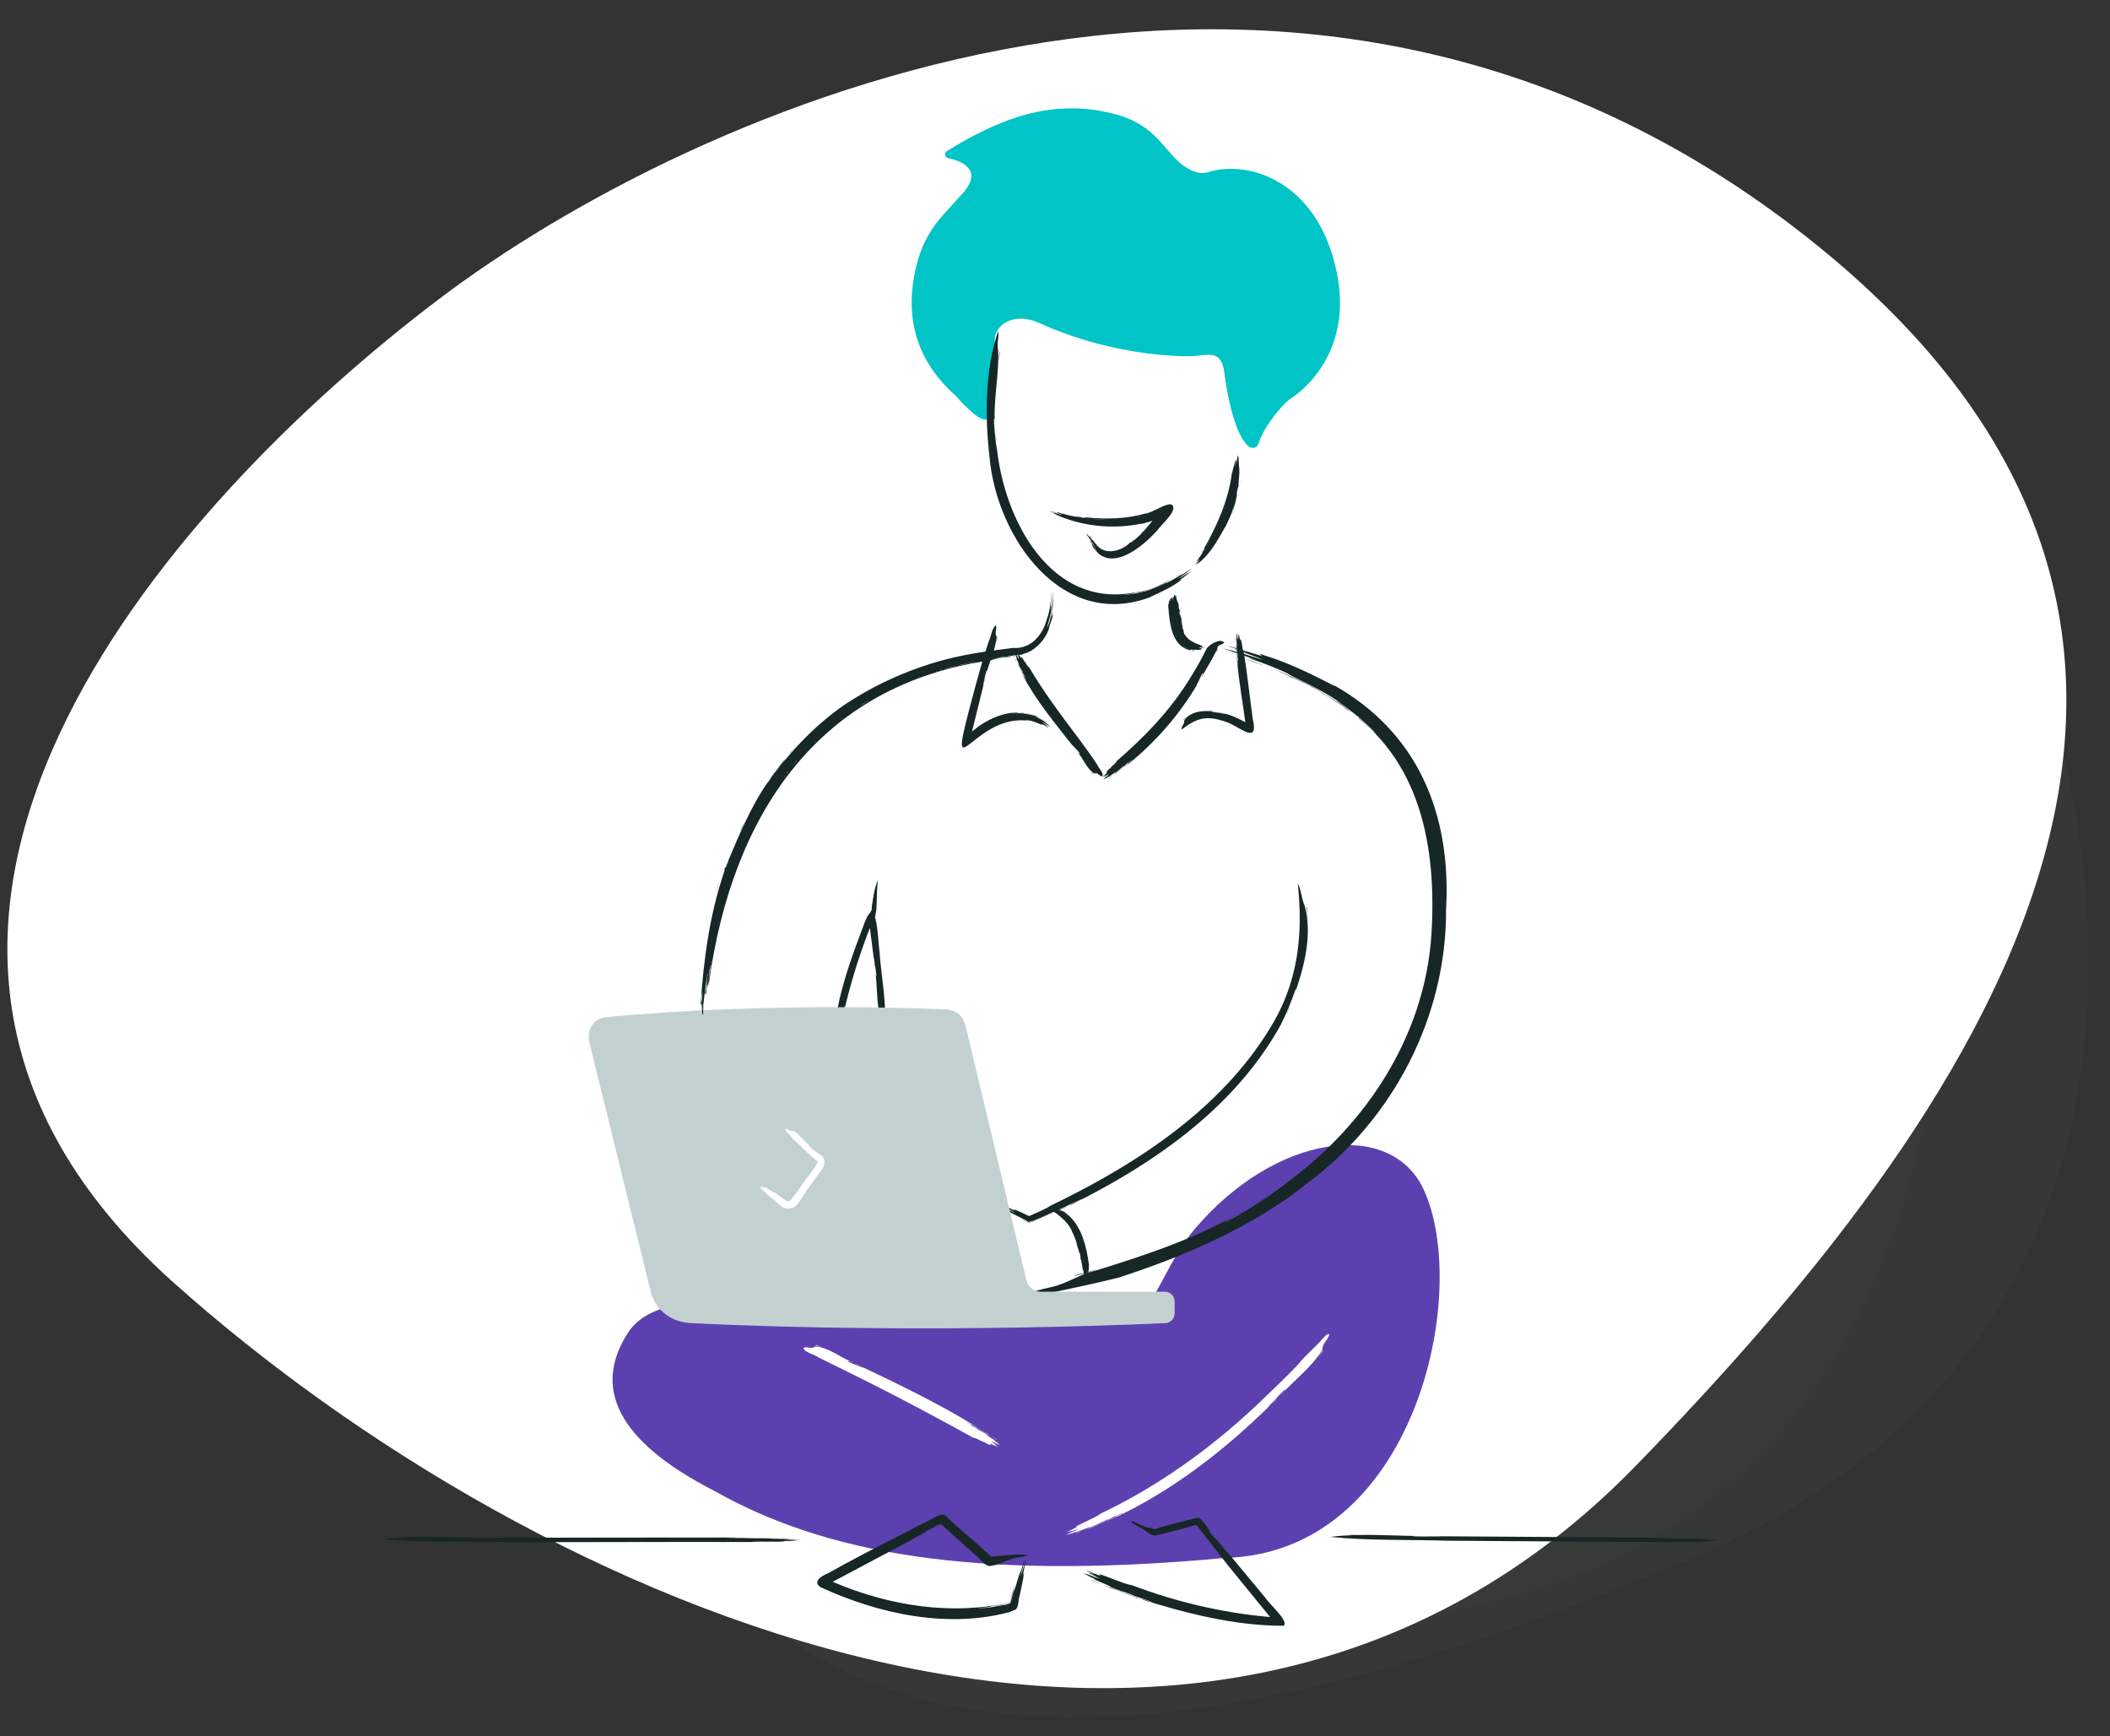 <svg xmlns="http://www.w3.org/2000/svg" viewBox="0 0 1254.18 1031.99" xmlns:v="https://vecta.io/nano"><rect x="0" y="0" width="1254.18" height="1031.99" fill="#333333" stroke="none"/><style><![CDATA[.B{fill:#162726}]]></style><defs><linearGradient id="A" x1="-663.4" y1="312.85" x2="456.9" y2="261.37" gradientTransform="translate(667.69 180.56) rotate(-152.63) scale(1 -1)" gradientUnits="userSpaceOnUse"><stop offset=".57" stop-color="#fff"/><stop offset=".94"/></linearGradient><mask id="B" x="-22.27" y="-2.59" width="1276.39" height="1028.44" maskUnits="userSpaceOnUse"><path d="M986.96 888.24c207.52-213.19 424.04-511.15 106.48-761.8-317.57-250.65-692.78-79.2-847.89 38.04C78.21 290.96-161.63 557.51 80.51 774.19c221.65 198.34 638.11 389.73 906.45 114.05" fill="url(#A)"/></mask></defs><g><g><g fill="#6d7978"><path d="M1005.36,926.55c-228.1,95.51-525.68,180.77-631.8-75.41-106.11-256.18,137.45-469.69,274.71-549.11,148.09-85.68,427.62-192.23,528.7,7.98,92.52,183.26,123.34,493.03-171.62,616.54" opacity=".05"/><path d="M869.45,955.67c-216.48,41.57-491.3,58.23-533.95-209.4-42.66-267.63,210.03-418.48,344.54-464.44,145.12-49.59,408.37-90.5,457.47,122.6,44.94,195.07,11.87,497.48-268.06,551.23" opacity=".05"/></g><g mask="url(#B)"><path d="M972.08 871.56c198.98-204.42 406.59-490.11 102.1-730.44-304.5-240.34-664.27-75.94-813 36.47-160.45 121.28-390.42 376.85-158.24 584.62 212.52 190.17 611.84 373.69 869.14 109.35" fill="#fff"/></g><g class="B"><path d="M847.42 913.12l5.32.02c-1.34.1-3.97 0-5.32-.02zm-45.52-1.01l5.14.04c.28.09-4.86.16-5.14-.04zm185.94 2.05l21.47.3c-3.02.05-6.62-.02-9.73-.1-.02.02-.61.07-.55.02-3.61-.14-7.38.11-11.19-.21zm28.82.39c-1.3 0-3.85 0-4.96-.11l4.96.11zm-21.66-.42c.2-.05 1.15 0 1.65 0 .56.04-1.43.02-1.65 0zm10.46.08c-.17.05-1.02 0-1.29 0 .08-.05.91 0 1.29 0z"/><path d="M979.76 914.08c3.8.33 9.11.2 12.48.37-.27 0 .02.02 0 .05 4.32.05 10.17-.06 13.58.15.07.06-.84-.02-.55.07 3 .1 6.83.15 10.28.18.03.13-1.28 0-1.47.05 2.68.19 5.54.18 8.25.34-3.1.16-6.99.07-9.92.16 2.32.2 4.62.18 7.15.26-.55.18-2.47.07-3.31.13 1.46.08 3.16.08 4.95.13-2.91.15-5.63.02-8.63.15-.3.09.79.02.73.08-4.66.76-13.07-.01-18.73.48.23.08.38.02.92.06l-134.53-.89c-22.73-.72-47.45.07-70.27-2.28 17.6-2.24 36.32-.63 54.34-.49-1.49.14-3.83-.16-5.33.17.09.14 2.31 0 2.57.1l15.05-.07c-1.29-.1-2.72-.04-3.67-.09l136.39.87c-.84.17-3.67-.14-4.41.11-2.18.07-3.87-.11-5.87-.1z"/></g><path d="M727.74,926.1c113.52-2.72,146.66-157.78,118.51-218.97-19.7-42.44-88.07-33.2-136.1,23.43-14.39,16.97-21.78,39.49-34.68,55.62l-202.98-.71c-44.39-15.68-85.17-14.87-99.16,6.68-20.78,31.98-7.67,64.02,51.56,94.24,63.63,35.9,151.25,53.84,302.85,39.72Z" fill="#5d40b0"/><g class="B"><path d="M744.47 716.45c3.65-2.45 7.51-4.74 11.19-7.3-2.57 2.16-8.25 5.59-11.19 7.3zm-105.94 41.83c3.8-1.17 8.62-2.19 12.43-3.4 1.07.01-11.85 3.91-12.43 3.4zm164.72-334.71c-13.99-11.13-29.52-18.63-46.22-25.75 7.03 2.57 15.18 6.33 21.92 10.08.07-.03 1.44.5 1.25.56 7.63 4.5 16.49 8.91 23.05 15.11zm-63.39-32.02c3.2.98 9.06 2.91 11.59 4.27-4.08-1.68-7.43-2.63-11.59-4.27zm48.7 22.37c-.47-.15-2.45-1.43-3.54-2-1.19-.79 3.18 1.66 3.54 2z"/><path d="M765.62 402.09c.44.05 2.31 1.03 2.91 1.28-.25.06-2.04-.92-2.91-1.28zm52.42 34.54c-6.04-7.71-16.3-14.94-23.16-19.98.56.35 0-.08.08-.12-8.92-6.01-22.07-12.13-29.64-16-.09-.23 1.87.92 1.33.38-7.54-3.59-15.88-6.87-23.84-9.5.04-.39 3.06.96 3.55.98-6.18-2.65-13.1-4.71-19.51-6.99 7.78 1.7 16.45 4.5 23.94 6.94-5.11-2.47-11.4-4.46-16.92-6.24 1.49-.18 6.05 1.54 8.09 2.07-3.41-1.42-7.58-2.56-11.88-3.97 1.48-.31 26.15 8.11 19.31 5.23-.96-.37-.08-.36-.29-.57-.08-.29 1.93.6 2.69.79 14.25 4.37 28.56 11.44 41.58 18.22-.4-.51-.8-.56-1.92-1.37 51.42 28.33 71.32 77.43 68.08 134.38.24 63.65-31.43 124.36-82.25 162.34-31.92 25.65-72.81 43.42-112.33 56.22-13.36 3.3-24.89 5.79-37.53 8.41-4.72.45-11.8 2.95-15.54.96 4.89-2.21 10.13-2.85 16.19-4.56 8.84-2.84 13.75-6.69 23.91-9.19 29.88-9.28 60.2-19.32 87.35-35.52-2.99 2.27-8.57 4.47-11.36 7.11.39.3 5.07-2.83 5.8-2.89 10.13-5.84 22.31-13.68 31.5-20.95-2.74 1.74-5.57 3.93-7.61 5.2 51.28-34.47 89.3-90.02 93.18-152.75 3.17-51.01-6.06-104.67-52.12-134.6 2.03.93 5.44 3.97 7.31 5.24.51.27 1.81 1.53 1.56.94 4.06 3.02 7.07 6.39 10.47 9.81z"/><path d="M713.56 403.68c-.31.79-.85 1.47-1.24 2.24-.22-.17.56-.89.51-1.13l.73-1.1zm10.48-17.1c-.35.4-.96.66-1.25 1.11-.32-.03.3-.51.5-.69.18-.26.47-.73.75-.41zm-54.27 67.93c-2.96 2.16-4.93 4.13-8.08 6.34 1.02-1.02 2.41-2.06 3.63-2.91-.02-.04.13-.3.17-.2 1.46-.88 2.59-2.6 4.28-3.23zm-10.86 8.47c.3-.43 1.08-.75 1.46-1.12.16-.08.43-.44.48-.24-.7.45-1.15.96-1.95 1.35z"/><path d="M667.27 456.87c0 .15-.42.36-.59.53-.27.12.49-.49.59-.53zm-3.86 3.19c0-.12.35-.32.45-.42.04.12-.33.29-.45.42zm9.32-8.04c-.17-.24-.69.5-.95.51-1.37.92-2.68 1.87-3.83 2.95-.17.14-.11.04-.13-.03.09-.1-.04-.03-.07-.08-1.61 1.27-3.54 3.33-5.06 4.06-.1-.08.33-.22.11-.29-1.2.79-2.66 1.87-3.95 2.9-.18-.21.45-.41.46-.55-.5-.01-.91.55-1.38.79-.64.56-1.43.66-2.06 1.18.91-1.24 2.39-2.25 3.37-3.36-.13-.01-.6.21-.62.34-.82.21-1.49.95-2.31 1.43-.07-.42.77-.89 1.03-1.24-.63.3-1.24.85-1.96 1.3-.14-.15.39-.37.36-.54 1.05-.72 1.66-1.49 2.55-2.4-.01-.25-.31.21-.37.09-.95-.16 1.66-2.2 1.97-2.42 1.01-1.38 3.18-2.75 4.04-4.26-.19-.06-.16.09-.4.19 15.84-13.62 30.53-28.69 41.93-46.4 4.12-6.44 8.23-13.38 11.71-20.51 1.44-2.58 8.66-6.69 10.45-3.59-.96 1.11-2.96.98-3.9 2.47 0 .48-.22.87-.16 1.35-.44.72-1.02 1.63-1.37 2.44l.26-.48c-2.45 4.92-5.57 9.93-8.31 14.81-.02-.2.32-.61.25-.77.2-.17.24-.47.51-.93-.03-.24.31-.7.02-.79-.26-.13-.49.98-.73 1-.87 2.06-2.26 4.43-3.18 6.5.47-.43.69-1.11 1.01-1.45-11.08 18.81-25.68 35.59-42.87 49.15-.12-.22.74-.6.78-.85l.48-.39c.04-.13.36-.3.14-.39.63-.8 1.51-1.06 2.2-1.75z"/><path d="M639.61 445.91c-.53-.45-.87-1.06-1.33-1.57.22-.14.5.68.73.7.24.3.47.6.61.88zm10.24 14.37c-.51-.38-.85-1.08-1.31-1.51.05-.33.52.45.75.67.29.24.81.51.56.83zm-41.62-58.94l-3.83-7.5c.7.96 1.29 2.27 1.76 3.39.04-.01.24.14.14.17.44 1.32 1.8 2.47 1.92 3.94zm-5.06-10.1c.32.3.41 1 .64 1.37.04.15.29.42.09.44-.24-.64-.58-1.09-.74-1.81zm3.51 7.75c-.14-.01-.23-.39-.35-.55-.03-.23.33.45.35.55zm-1.96-3.61c.11 0 .21.33.27.43-.12.02-.18-.31-.27-.43z"/><path d="M609.8 404.08c.26-.12-.29-.63-.25-.85-.53-1.23-1.05-2.47-1.75-3.54-.09-.16 0-.09.06-.11.07.08.04-.03.09-.05-.81-1.47-2.19-3.33-2.48-4.69.1-.08.12.3.23.12-.43-1.1-1.08-2.44-1.67-3.66.24-.13.26.43.38.46.14-.39-.27-.84-.37-1.26-.34-.61-.23-1.28-.55-1.88.89.91 1.42 2.27 2.19 3.24.04-.11-.04-.53-.15-.56.02-.71-.48-1.36-.71-2.11.38-.01.61.74.86 1.01-.11-.56-.45-1.14-.68-1.8.17-.1.24.37.4.36.38.96.93 1.56 1.52 2.41.23.02-.11-.28.02-.32-.06-.14.18-.12.24-.19.14-.1.21.24.32.32.44.5.93 1.23 1.16 1.79.99.99 1.69 2.99 2.86 3.82.1-.15-.05-.14-.08-.36 8.65 14.77 19 28.54 29.32 42.24 3.74 5.14 8 10.7 11.51 16.24.76 1.94 4.09 4.99 2.92 6.73-1.32.14-2.1-1.42-3.47-1.81-.45.12-.86-.02-1.32.07-4.7-2.83-6.54-9.03-10.26-13.07.17.04.35.43.51.41.05.22.27.33.52.68 1.34.81.22-.35.14-.65-1.23-1.31-2.67-3.01-3.97-4.29.16.5.62.85.77 1.2-10.88-13.95-22.35-27.47-30.55-43.29.23-.08.36.69.57.75l.24.44c.11.05.18.33.31.16.57.6.61 1.37 1.08 2.03z"/><path d="M767.1 597.33c-.8 2.17-1.81 4.26-2.81 6.36.59-1.64 2.1-4.73 2.81-6.36zm9.58-58.3c.39 2.06.43 4.65.59 6.74-.17.78-.24-2.3-.32-3.37-.18-1.24-.58-3.06-.27-3.37zm-142.62 178.2c-7.56 3.48-14.58 6.76-22.46 9.84-1.75-.86-3.56-1.75-5.32-2.71 1.6.66 3.59 1.69 5.3 2.56 2.84-1.06 5.73-2.35 8.53-3.44.01-.04.67-.43.64-.32 4.38-1.71 8.63-4.24 13.3-5.93zm-36.25 2.89l5.68 2.94-5.68-2.94zm27.9 1.23c-.19.2-1.37.63-1.95.92-.7.24 1.69-.82 1.95-.92zm-12.54 5.43c.18-.16 1.24-.52 1.56-.67-.06.13-1.09.46-1.56.67z"/><path d="M643.46 712.55c-4.61 1.8-10.72 5.13-14.76 6.73.31-.16-.04-.02-.04-.08-5.66 2.62-12.22 5.89-17.24 7.34-.11-.07-.82-.49-.92-.55.05-.08 1.08.49 1.18.5.16-.12 1.69-.59 1.38-.65l-1.5.54c-3.7-1.98-8-4.14-12.19-6.21.06-.23 1.5.7 1.75.73-2.95-1.79-6.31-3.39-9.34-5.16 3.73 1.46 8.19 3.79 11.67 5.26-2.54-1.61-5.23-2.87-8.13-4.41.77 0 2.93 1.26 3.95 1.64-1.63-.95-3.62-1.89-5.66-2.98.03-.18 1.33.61 1.56.59 1.13.63 10.49 5.02 7.82 3.43-.47-.24 0-.21-.1-.34 3.07 1.06 6.37 2.93 9.26 4.12l-.77-.04c4.07-1.78 9.23-3.94 12.85-6.09-.33 0-.45.18-1.11.41 50.95-24.45 102.01-57.05 132-106.53 16.45-26.75 19.54-54.93 16.26-85.64 2.1 3.79 2.19 8.91 4.03 13.03 5.16 18.41-.81 38.72-7.14 56.24.45-1.88 1.99-4.66 1.97-6.67-.28.02-.91 2.86-1.2 3.12a151.73 151.73 0 0 1-7.65 18.04c.91-1.43 1.7-3.11 2.29-4.21-27.68 53.3-78.81 88.13-132.12 113.93.84-.75 4.42-1.91 5.04-2.74 2.45-1.4 4.57-2.11 6.85-3.36z"/><path d="M520.01 575.28c-.22-1.11-.28-2.27-.45-3.41.27.8.37 2.54.45 3.41zm2.61 29.28c-.22-1-.23-2.28-.4-3.29.09-.29.67 3.19.4 3.29zm-21.47-2.01c-1.07 4.69-1.47 8.34-1.92 13.38-.02-1.88.24-4.15.58-6.07-.03-.02-.05-.39.01-.35.45-2.22.45-4.72 1.33-6.96zm-1.99 17.9c-.09-.78-.1-2.41.07-3.04l-.07 3.04zm1.33-13.42c.06.14-.11.72-.14 1.03-.11.35.1-.9.14-1.03zm-.8 6.52c-.06-.11.05-.63.05-.8.07.06-.05.56-.05.8zm2.54-16.02c-.97 2.19-1.41 5.71-1.97 7.7.01-.17-.03 0-.07-.01l-1.16 8.51c-.09.04.08-.52-.07-.35a41.26 41.26 0 0 0-.36 6.42c-.19.03-.06-.79-.12-.91-.25 1.61-.06 3.47-.06 5.13-.53-1.9-.59-4.32-.7-6.18-.06.12-.15.8-.09.93-.23 1.07-.08 2.37-.05 3.61-.33-.3-.25-1.55-.36-2.09-.08.93.03 2.02.11 3.17-.14.04-.11-.72-.22-.8l-.38-4.72c-.14-.19-.02.51-.12.47-.01.26-.15.05-.22.12-.12.04-.05-.52-.09-.72-.33-3.8.39-7.87.48-11.62-.14.13-.06.24-.17.58 2.73-18.94 9.6-37.96 16.41-55.86 8.09-23.33 8.76 7.64 9.81 15.26 1.01 14.48 4.4 30.94 2.96 45.33-1.19-1.76-.82-4.64-2.16-6.56-.17-.06-.29-.41-.46-.55-2.27-8.79-1.63-18.55-2.99-27.56.1.21.11.92.22 1.05.02.29.13 2.11.51 2.33.2-.07-.2-1.48-.08-1.66l-1.46-9.61c-.03.84.18 1.74.19 2.36l-3.3-26.12 3.18.49c-7.81 19.1-13.78 37.86-18.38 58.3-.16-.56.59-2.32.31-2.79.15-1.37.62-2.38.86-3.64z"/><path d="M585.77 402.66c-.14.97-.48 1.9-.69 2.87-.02-.71.47-2.15.69-2.87zm7.27-24.19c-.11.88-.54 1.89-.7 2.76-.28.26.15-.96.25-1.41.08-.52.1-1.33.45-1.35zm13.08 45.14c4.61.33 8.29.9 12.64 3.29-1.69-.75-3.73-1.57-5.54-2.17-.02.03-.39.03-.34-.04-2.11-.74-4.62-.55-6.76-1.07zm16.43 5.64c-.6-.26-1.35-.98-1.93-1.31-.19-.14-.71-.32-.54-.4.91.54 1.62 1 2.47 1.71zm-12.03-5.42c.14-.08.71.09 1.01.15.34.13-.88-.13-1.01-.15zm6.24 1.76c-.12.03-.58-.23-.74-.28.08-.07.52.21.74.28z"/><path d="M601.23 423.95c0 .21 1.06-.09 1.34.02 2.11-.09 4.08.03 6.09.13.28.04.13.05.1.1-.16 0 0 .04 0 .08 2.74.35 5.56.7 7.91 2.09 0 .11-.45-.23-.35-.02 1.72.83 3.7 1.91 5.33 3.04-.11.19-.65-.39-.79-.39.31.52 1.03.8 1.52 1.23.83.61 1.29 1.4 2.09 2.02-1.58-.89-3.31-2.3-4.89-3.01.07.1.53.53.66.53.64.74 1.8 1.35 2.5 2.08-.41.07-1.18-.74-1.66-.91l2.11 1.81c-.09.14-.52-.36-.66-.33-1.1-1.01-2.16-1.46-3.47-2.15-.22.05.36.25.27.33.18.13-.06.17-.05.27-.05.14-.39-.2-.57-.22-2.83-1.17-6-2.68-9.12-2.49.1.15.19.05.46.15-33.31-3.35-48.92 49.03-30.5-19.53 2.46-9.01 5.08-18.49 8.19-27.63 1.39-2.69 1.92-8.17 4.24-9.4.6 1.56-.37 3.48-.15 5.34.17.23.24.41.24.7.17.12.18.44.31.61-.54 7.79-4.62 15.29-6.26 22.98-.04-.2.2-.77.12-.92.09-.24.58-1.76.25-2.04-.23-.03-.29 1.24-.49 1.34-.52 2.52-1.28 5.62-1.73 8.18.32-.65.4-1.45.61-1.94l-9.01 36.52-3.79-2.14c8.92-9.84 21.57-17.57 35.4-16.9-.07.2-1.22-.1-1.47.05-.21.04-1.3-.08-1.23.18-1.3.2-2.31.02-3.55.24z"/><path d="M724.08 423.24c.82.05 1.63.28 2.43.47-.58.03-1.81-.32-2.43-.47zm-20.7 4.65c.48-.65 1.33-1.17 1.92-1.71.35-.02-.62.62-.92.9-.32.36-.7.96-1 .8zm32.08-36.22l-.98-9.52c.3 1.31.42 2.93.5 4.31.03 0 .15.26.07.24 0 1.59.71 3.33.41 4.97zm-1.33-12.78c.18.45.08 1.23.18 1.71 0 .17.13.56-.03.5-.03-.78-.2-1.38-.15-2.21zm.78 9.63c-.1-.08-.07-.51-.12-.73.04-.25.13.62.12.73zm-.57-4.63c.08.05.07.44.1.56-.1-.03-.06-.4-.1-.56zm1.54 11.35c.23 0-.04-.79.06-.99-.04-1.55-.11-3.03-.36-4.49-.02-.21.02-.1.07-.09.03.12.04-.01.08 0-.21-1.91-.81-4.47-.69-6.02.09-.04.02.37.15.23-.04-1.34-.22-3.04-.41-4.56.22-.04.1.56.19.64.21-.41-.02-.99 0-1.48-.13-.78.12-1.46.01-2.22.49 1.33.59 3.03.96 4.34.06-.09.09-.58.01-.66.18-.77-.06-1.66-.06-2.54.33.17.3 1.06.45 1.43.04-.65-.09-1.4-.11-2.21.16-.04.1.5.23.55.08 1.19.36 2.06.64 3.22.18.11-.02-.35.09-.34.93-.4 1.33 7.11 2.12 8.16.12-.12 0-.17.04-.42 2.04 12.93 3.5 26.61 5.29 39.67 3.94 16.32-8.9 3.54-16.03 1.62-11.45-4.04-17.14-2.36-26.23 4.58-.43-1.33 1.02-2.65 1.46-4.07-.06-.25-.06-.43.06-.66-.09-.18.03-.43 0-.63 3.81-6.01 12.67-6.14 19.08-5.25-.17.07-.66-.08-.78.02-.22-.08-1.57-.27-1.73.12 0 .24 1.06.03 1.17.22 2.22.11 4.59.55 6.86 1.04-.52-.33-1.2-.38-1.6-.56 5.98 1.35 11.59 4.34 16.81 7.48l-2.97 1.82c-1.78-14.4-4.43-27.77-5.59-42.49.2.02.09.88.24 1.04.05.17.02.97.26.88.28.91.07 1.72.24 2.61z"/><path d="M517.92 540.52c-.04-.19.05-.35.06-.54.13.02-.05.21.03.27-.02.1-.04.2-.08.27zm-1.55 4.41c-.07-.17.11-.35.09-.51.17-.03.04.19.04.27.02.1.15.26-.13.24zm4.2-18.37l.54-2.11c-.05.3-.15.66-.23.96v.06c-.12.35-.12.77-.3 1.1zm.73-2.83l-.13.49.13-.49zm-.59 2.12s.03-.11.03-.16c.03-.05-.03.16-.03.16zm.26-1.03l-.03.13c-.01-.01.02-.09.03-.13z"/><path d="M520.38 527.36c.05.01.05-.17.09-.21.11-.33.21-.67.27-.99.01-.05.01-.02.02-.02 0 .03 0 0 .02 0l.31-1.34c.02 0-.02.08 0 .06.09-.29.17-.67.25-1.01.03 0-.02.13-.02.15.09-.25.14-.53.23-.81l-.14.99c.01-.02.04-.12.04-.14.07-.2.07-.25.13-.56.03.05-.02.24-.03.33.04-.14.06-.31.1-.49.02 0-.01.11 0 .13-.05.29-.07.51-.08.74.02.03.01-.08.03-.07.13.43-.15 1.34-.05 1.91.03-.02 0-.04.03-.09-.45 4.55-.35 9.13-.61 13.68.09 1.58-.67 3.24-.64 4.93-.09.08-.17.18-.28.24-.03.28-.2.52-.44.7-.06.33-.17.63-.41.87a1.33 1.33 0 0 1-.72.05c-.55-.14-.48-.75-.88-1.1-.24-.08-.44-.23-.67-.31-.25-.22-.19-.55-.38-.78.09-.17.06-.33.14-.47.38-.36.74-1.44.86-2 .23-.26.26-.69.33-1 .05.04-.02.14.05.18-.06.04-.02.11-.04.22.24.42.21.05.31-.06-.01-.46.05-1.06 0-1.54-.12.11-.06.27-.13.36.69-4.56 1.23-9.04 2.53-13.56.04.02-.05.2-.03.24 0 .04-.07.21-.01.2-.01.22-.12.37-.16.58z"/></g><path d="M692.49 767.83h-73.68c-4.16 0-7.78-2.85-8.75-6.89l-36.11-151.11c-2.39-9.4-10.57-9.75-10.57-9.75s-100.07-5.14-202.25 4.48c-13.18 1.24-11.07 14.05-11.07 14.05l37.05 150.46s4.14 16.46 23.83 17.43c142.6 7.02 281.55 0 281.55 0 3.14 0 5.69-2.6 5.69-5.81v-7.05c0-3.21-2.55-5.81-5.69-5.81z" fill="#c2d1d0"/><g fill="#fff"><path d="M483.44 683.1c.54.33.97.81 1.48 1.2-.05.14-.26-.17-.39-.25-.13-.11-.27-.26-.37-.27-.27-.23-.53-.46-.72-.68zm-11.79-11.22c.5.29.94.85 1.41 1.18.04.27-.53-.34-.76-.52-.29-.19-.78-.39-.64-.66zm-11.48 41.73c-.26-.26-.5-.44-.86-.71l-.73-.56-2.2-1.66c-.11-.08-.18-.18-.29-.27-.35-.27-1.28-.85-1.97-1.53.48.23.97.66 1.45 1.03l.67.52c.22.17.49.35.65.55.02-.02.24.04.18.09.34.33.62.52 1.06.77l1.76 1.37c.15.14.29.28.27.4zm-8.12-6.34c.18.04.55.38.67.52l.41.32c.09.1.4.23.27.3-.46-.41-.91-.65-1.35-1.14z"/><path d="M458.04 712.19c-.11.02-.33-.24-.49-.33-.14-.16.17.07.23.13.18.1.12.06.26.2zm-3-2.23l.18.09.21.16c-.07.05-.26-.19-.39-.25zm7.44 5.39c.14-.15-.48-.42-.53-.6-.19-.1-.4-.35-.5-.53-.77-.53-1.13-.99-1.87-1.45-.15-.09-.26-.34-.42-.32-.13-.1-.05-.07 0-.1.09.05.01-.03.05-.06-.25-.17-.49-.42-.73-.56-.19-.12-.33-.15-.48-.23-1-.86-2.09-1.44-2.65-2.15.03-.09.22.2.22.03-.79-.73-1.87-1.57-2.86-2.31.11-.16.39.25.48.23.09-.07-.12-.19-.19-.29-.37-.28-.31-.29-.65-.55-.18-.1-.12-.06-.26-.2-.21-.18-.26-.34-.43-.52-.27-.19-.31-.35-.58-.54.3.07.71.4 1.05.58.18.2.19.01.33.11.68.52 1.04.81 1.7 1.13-.02-.09-.28-.39-.37-.38l-.32-.44c-.25-.17-.87-.66-1.17-.95.09-.14.36.13.53.17.14 0 .41.31.56.34-.11-.23-.36-.32-.65-.55-.2-.2-.36-.4-.68-.62.08-.12.35.21.45.16.38.33.7.49 1.06.77.37.15.78.4 1.17.63.17-.05-.22-.18-.14-.25-.11-.09.07-.14.08-.22.06-.11.26.13.38.15.16.12.25.09.38.15.43.33.99.6 1.29.91.36.09.88.54 1.31.78l1.34.85c.41.23.88.58 1.2.6 0-.14-.1-.1-.21-.26.68.38 1.68 1.16 2.66 1.82.18.1.11.17.29.27.53.33.89.72 1.47 1 .33.31.87.64 1.29.91l.66.5.33.24.2.12c.27.14.56.21.84.24.81.11 1.59-.22 2.03-.72l-.11.13 4.7-6.2 1.87-2.78 4.01-5.36 1.47-2.02 3.19-4.67.04-.05-.2.3c.31-.52.53-1.03.63-1.42.1-.4.08-.59.06-.68 0-.13-.12-.53-.96-1.04 0 0-.05.04-.06 0 0-.04-.04-.07-.08-.11l-.36-.27c-.19-.2-.6-.46-.79-.63l-4.27-3.89-.89-.78-2.52-2.6c-1.14-1.14-2.86-2.5-4.34-3.8-.2-.29-.42-.59-.55-.87-.74-.65-1.34-1.4-1.75-2.08l-1.23-1.18c-.39-.42-.66-.82-1.01-1.23-.1-.34-.19-.68.04-.95.08.05.13-.02.2-.03.17-.02.21.03.44.09a1.34 1.34 0 0 1 .12.06c.02 0 .03-.06.05-.06.05.02.15.09.17.1.3.15.87.59 1.28.83.34.15.64.19.98.37.08-.02.17-.03.25-.08.08-.03.21.07.3.06.15-.1.35-.03.52-.09.53.21 1.07.44 1.7.95.22.17.35.1.57.25.45.47.89.76 1.26 1.15.24.16 0 .22.2.37l5.11 4.92c.49.65 1.29 1.29 2 2 .26.24.5.25.67.53-.14-.02-.39-.33-.52-.31-.1-.17-.3-.25-.59-.52-.18-.02-.46-.34-.57-.15-.13.07.2.24.3.36.09.11.35.25.32.33.21.09.51.42.76.62 1.14.75 2.42 1.89 3.55 2.62-.26-.4-.72-.65-.94-.92.47.28.86.7 1.43 1.15.14.11.27.24.41.36l-.19-.14.36.23c.55.35 1.14.72 1.66 1.29.53.57.92 1.36 1.1 2.13.35 1.46.05 2.74-.38 3.76-.15.56-.4.95-.68 1.44l-.05.08-.07.09s-.05.07-.08.1l-1.35 1.86c-.03.04-.07.03-.11.08l-.78 1.13-4.64 6.36-.52.67-2.04 2.82c-.64 1.29-1.78 2.8-2.56 4.16-.3.31-.38.5-.68.88-.11.17-.15.32-.23.48l-2.06 2.68-.06.08-.1.11c-.99 1.08-2.44 1.86-3.94 2.08a6.75 6.75 0 0 1-4.29-.76c-.34-.18-.74-.48-.97-.67l-.56-.48-1.13-.95-3.16-2.35c.14-.12.56.44.74.43l.36.28c.1 0 .27.21.3.04.13.1.2.08.3.14.32.22.4.41.61.61l.73.56z"/></g><g fill="#fff"><path d="M508.32 810.55c.97.28 1.84.8 2.77 1.2-.17.26-1.1-.57-1.39-.48l-1.38-.72zm-23.42-11.14c.91.15 1.89.76 2.78.98.21.39-.99-.22-1.44-.35-.54-.12-1.38-.14-1.34-.63zm93.7 47.98c3.58 2.41 6.58 3.76 10.35 6.28-1.56-.68-3.29-1.79-4.73-2.77-.03.04-.39-.02-.3-.11-1.59-1.23-3.95-1.78-5.32-3.4zm13.9 8.41c-.61-.14-1.29-.86-1.86-1.12-.16-.14-.67-.29-.47-.42.8.57 1.55.85 2.33 1.54zm-10.29-6.59c.16-.06.57.32.83.43.24.24-.75-.34-.83-.43zm5.13 2.93c-.13.05-.51-.26-.65-.32.11-.09.45.24.65.32z"/><path d="M574.65 845.11c-.19.27.83.56.95.84 1.58 1.15 3.15 2.22 4.8 3.07.23.13.09.1.03.16-.14-.05-.02.05-.06.1 2.08 1.24 5.15 2.53 6.6 3.88-.04.14-.39-.27-.36 0 1.37 1 3.22 2.11 4.9 3.09-.15.28-.65-.32-.8-.27.21.55 1.01.76 1.47 1.17.88.45 1.34 1.27 2.21 1.75-1.75-.47-3.51-1.67-5.16-2.26.04.14.5.56.65.53.6.8 1.71 1.22 2.59 1.91-.42.25-1.31-.47-1.81-.6.61.56 1.48 1 2.3 1.59-.1.21-.58-.27-.74-.17-1.25-.84-2.37-1.18-3.76-1.77-.26.12.37.25.26.37.31 1.11-3.2-.91-3.53-1.15-1.96-.57-4.4-2.39-6.43-2.74.02.23.17.14.38.37-21.91-12.07-44.26-24.11-66.77-35.3l-25.91-12.82c-2.19-1.65-8.92-3.25-8.85-5.65 1.56-.92 3.61.34 5.57-.04.45-.39 1.01-.45 1.51-.81 8.02.62 14.94 6.68 22.42 9.62-.23.04-.74-.34-.92-.24-.22-.22-.57-.25-1.13-.53-.28.05-.85-.32-.93.03-.13.31 1.19.51 1.24.78 2.46.92 5.44 2.2 7.95 3.11-.56-.51-1.37-.7-1.81-1.03 23.39 11.13 46.01 22.01 68.31 35.68-.19.22-.96-.58-1.25-.54l-.62-.37c-.16 0-.47-.28-.48 0-1.14-.38-1.78-1.25-2.82-1.75z"/></g><g class="B"><path d="M551.43 910.41c-1.86 1.13-3.89 2.07-5.83 3.14 1.32-.98 4.32-2.39 5.83-3.14zm44.92 19.2c-1.73.5-3.81.68-5.56 1.04-.65-.15 1.92-.43 2.8-.62 1.03-.25 2.63-.77 2.76-.42zm-5.05 24.98c3.02-.37 7.77-1.5 10.65-2.46l-2.18 2.4c1.24-4.74 1.84-7.54 3.72-13.13-.84 3.19-2 7.12-2.96 10.43.04.03-.02.69-.11.61a27.23 27.23 0 0 0-.58 2.11l2.13-2.34c-3.14 1.03-7.05 2.27-10.68 2.38zm14.8-21.09l-1.9 5.39 1.9-5.39z"/><path d="M599.6 952.52c-.22 0 2.57-.84 1.77-.52-.79.21-1.02.38-1.77.52zm2.21-6.99c.05.17-.29 1.07-.35 1.35-.09-.08.26-.95.35-1.35z"/><path d="M581.61 955.9c4.61.26 11.03-1.19 14.99-1.83-.31.09.03.04.02.1 1.93-.35 3.75-1.03 5.47-1.62l-1.9 2.09c.99-3.76 1.67-7.1 2.67-9.57-.15 1.78 2.84-8.89 3.52-10.74.26-.17-.4 1.4-.37 1.57 1.23-3.11 2.2-6.48 3.32-9.68-.76 3.41-2.16 7.96-2.81 11.11 1.08-2.79 1.72-5.4 2.65-8.53.15.46-.63 2.83-.75 3.71.59-1.82 1.07-3.83 1.69-5.99.17-.18-.31 1.32-.24 1.41-.86 3.15-1.28 5.41-1.93 8.67.1.28.26-.97.37-.95.13-.5.23-.18.34-.35-.59 4.58-1.68 8.62-2.58 13.36-.95 2.56-.39 6.25-2.37 8.14-1.23.46-2.48.88-3.08 1.22.33.08.47-.08 1.16-.21-37.61 10.66-79.07 1.78-113.96-14.29-5.32-3.38.93-6.93 4.4-8.32 13.4-7.56 27.58-14.89 41.61-21.99 6.74-3.6 14.09-7.29 21.75-11.16 2.44-1.58 5.41-2.71 7.52-.06 8.64 8.47 17.72 15.1 26.76 24.03l-2.23-.65c8.27-.37 16.52-2.15 23.67-.95-2.79.91-5.6 1.27-8.83 1.94-4.84 1.42-8.67 3.67-14.05 4.56-2.9-.03-5.65-3.86-7.49-5.51l-22.34-20.05 2.08.24c-2.19 1.02-4.5 2.36-6.62 3.42.32-.29 1.58-.83 1.75-1.09.48-.25 3.65-1.7 3.89-2.43-.22-.23-2.52 1.37-2.91 1.33l-16.36 9.13c1.51-.58 3.01-1.54 4.1-2.01l-54.1 28.75-.06-4.44c31.95 14.58 68.64 21.81 103.48 15.57-.73.38-3.32.67-4.32.93-.26.12-1.16.16-.85.33-2.57.56-4.66.51-7.07.78z"/><path d="M723.89 915.68l3.59 4.27c-1.03-.92-2.71-3.16-3.59-4.27zm-40.28-8.15c1.01.45 2.12 1.09 3.19 1.67l-1.48-.17c1.5-.49 2.83-.69.03.09l1.4.16c-.89-.56-2.95-1.23-3.15-1.76zm-6.48 42.52c-7.62-2.78-13.5-4.52-21.35-7.88 3.05.98 6.59 2.42 9.65 3.66.04-.04.67.05.57.14 3.5 1.52 7.57 2.23 11.14 4.08zm-28.56-10.86c1.12.26 2.67 1.21 3.78 1.57.36.19 1.3.41 1.03.56-1.67-.77-3.12-1.15-4.81-2.13z"/><path d="M669.85 947.85c-.24.05-1.16-.39-1.67-.54-.54-.28 1.47.43 1.67.54zm-10.46-3.73c.2-.05 1.02.35 1.3.43-.13.1-.91-.32-1.3-.43zm25.9 8.48c-3.59-1.73-9.21-3.16-12.39-4.57.28.07 0-.05.04-.1-4.31-1.5-10.28-3.25-13.48-4.97-.01-.16.81.35.62.04l-10.01-4.25c.11-.33 1.27.47 1.51.43-.77-.77-2.08-1.05-3.09-1.64-1.73-.68-2.93-1.8-4.61-2.5 3.23.78 6.86 2.63 9.9 3.5-.15-.18-1.13-.75-1.37-.73-1.46-1.08-3.49-1.78-5.31-2.78.69-.26 2.47.8 3.36 1.02-1.3-.81-2.96-1.49-4.63-2.38.08-.27 1.11.43 1.34.32 2.49 1.26 4.52 1.89 7.18 2.8.39-.11-.75-.36-.62-.49-.38-.18.04-.29-.01-.44.03-.23.8.24 1.13.3 5.75 1.87 11.71 4.77 17.55 6.14-.16-.26-.36-.18-.84-.47 28.62 11 59.58 18.05 90.21 19.89l-2.54 4.79-30-36.84-19.04-24.41 2.71.87c-8.27 1.88-17.8 4.93-26.76 6.66-3.37-.78-5.65-3.54-8.86-4.88-1.55-1.17-4.52-2.23-5.11-3.88 3.31.7 6.66 3.34 10.3 4.01 1.45.01 2.65.82 4.2 1.44l-1.26-.14c8.6-3.07 17.19-4.62 26.4-7.24 3.81.98 7.05 8.57 10.5 11.67-.29-.21-.95-1.16-1.19-1.26-.28-.35-2.02-2.7-2.65-2.8-.14.22 1.56 1.85 1.6 2.17l10.31 11.94c-.74-1.14-1.79-2.21-2.36-3.04l24.34 29.27c1.69 3.14 14.17 13.76 10.62 16.38-29.85-.01-58.96-7.64-88.16-16.84.74-.02 2.84.87 3.74 1.08.26.01.98.32.81.04 2.24.47 3.86 1.37 5.92 1.91z"/><path d="M288.36 914.05l5.72-.03c-1.45.12-4.26.04-5.72.03zm-48.89-.71l5.52.02c.3.09-5.21.18-5.52-.02zm199.76.71l23.08.31c-3.24.04-7.11-.04-10.46-.13-.02.02-.65.06-.59.02-3.88-.14-7.93.12-12.03-.21zm30.97.46c-1.4 0-4.13-.02-5.33-.15l5.33.15zm-23.27-.49c.21-.05 1.24 0 1.78 0 .61.04-1.54.02-1.78 0zm11.24.1c-.19.05-1.1 0-1.38 0 .09-.05.97 0 1.38 0z"/><path d="M430.56 914c4.09.31 9.79.18 13.41.35-.29 0 .02.02 0 .05 4.64.04 10.93-.06 14.6.16.08.06-.9-.03-.59.06l11.05.22c.04.13-1.38 0-1.58.04 2.88.21 5.95.22 8.87.4-3.33.14-7.52.02-10.65.09 2.5.21 4.97.22 7.69.31-.59.18-2.66.05-3.55.1 1.57.09 3.4.1 5.32.17-3.13.13-6.05-.02-9.27.09-.32.09.85.02.79.09-5.02.73-14.03-.06-20.12.44.25.08.41.02.99.06-47.96-.18-96.43.18-144.54.03-24.44-.53-50.95.47-75.52-1.82 18.92-2.29 39.02-.8 58.38-.81-1.6.15-4.11-.13-5.72.21.1.14 2.48-.02 2.76.08l16.17-.2c-1.39-.09-2.92-.02-3.94-.06l146.53-.11c-.91.17-3.94-.14-4.74.12-2.34.08-4.16-.1-6.31-.08z"/></g><g fill="#fff"><path d="M759.4 831.06c-.94 1.19-2.17 2.16-3.23 3.28.6-.94 2.4-2.45 3.23-3.28zm27.3-28.33c-.75 1.15-1.97 2.35-2.83 3.43-.53.21.92-1.21 1.33-1.79.47-.68 1.06-1.77 1.5-1.64zm-125.14 99.59c-5.71 2.54-11.18 5.24-17.08 7.48 2.37-1.12 5.23-2.38 7.75-3.36 0-.05.42-.36.42-.24 2.95-1.04 5.9-3.04 8.91-3.88zm-23.01 9.81c.9-.4 3.28-1.42 4.05-1.47l-4.05 1.47zm17.48-6.95c-.11.18-.91.42-1.3.62-.49.13 1.11-.57 1.3-.62z"/><path d="M647.74 908.91c.09-.15.79-.38 1-.49-.02.14-.71.33-1 .49zm20.12-9.68c-3.15.85-7.3 3.3-9.96 4.27.2-.12-.03-.03-.04-.09-3.42 1.53-7.91 3.9-10.77 4.76-.11-.09.68-.26.38-.34l-8.31 3.22c-.13-.25 1.01-.46 1.13-.61-.9 0-1.82.6-2.74.85-1.4.61-2.73.7-4.1 1.27 2.33-1.38 5.47-2.51 7.75-3.71-.19-.02-1.09.22-1.22.36-1.48.22-3.04 1.04-4.66 1.55.26-.53 1.89-.99 2.52-1.38-1.21.32-2.56.92-4.03 1.41-.11-.18.89-.41.96-.6 2.15-.77 3.67-1.63 5.75-2.64.16-.28-.64.23-.65.08-.33.12-.14-.18-.26-.23-.12-.14.6-.33.82-.49 4.41-2.29 9.46-4.29 13.61-6.95-.25-.07-.31.11-.76.22 34.61-16.32 65.99-38.86 93.87-65.07 8.1-7.95 16.85-15.88 24.73-24.36 4.16-5.37 9.57-9.42 13.89-14.56 1.3-1.05 2.69-3.54 4.41-3.11-.46 2.81-3.67 5.16-4.13 8.26.11.24-.1.69-.06.98-6.34 10.5-16.87 18.28-25.11 27.28.12-.29.86-.89.89-1.13.28-.27 2.1-1.92 1.96-2.51-.25-.17-1.35 1.45-1.67 1.47-2.64 3.03-6.14 6.52-8.87 9.51.93-.64 1.71-1.61 2.36-2.12-28.02 27.61-59.57 52.15-95.58 68.58.4-.46 2.16-1.13 2.81-1.52.15-.15.76-.37.49-.47 1.58-1.01 3.09-1.33 4.62-2.16z"/></g><g class="B"><path d="M596.47 391.08c.8-.47 2.58-.52 4.02-.91l.05.28 2.49-.43-1.25.04c1.7.17 3.7.02 5.18-.43 1.91-.17-2.99.73-2.34.49-1.04.1-1.79.14-2.85.05l1.29-.04-6.58.94zm-127.76 57.6c.46-.79 2.16-2.66 3.17-3.81 1.05-.93-1.45 1.56-1.15 1.52-.78.95-1.13 1.15-2.02 2.28zm-28.34 44.85c-.49.42.51-1.18.3-1.12.47-.83 1.31-3 1.46-2.66l-1.76 3.78zm-14.61 36.99c0-.85.97-3.63 1.53-5.48.46-1.07-.45 1.58-.61 2.19l-.92 3.29z"/><path d="M624.97 353.27c-.45 4.7-.72 8.44-2.29 13.62-.07-.02-.15.29-.22.34-2.38 10.25-9.88 18.77-20.27 17.91-11.77 1.48-24 3.04-35.69 5.79-19.79 4.6-40.36 13.07-57.36 23.47-18.71 11.01-35.84 28.08-48.68 45.2 1.8-2.81 5.11-6.22 6.3-8.59-2.88 3.39-6.02 7.99-8.94 11.85.37-.03-1.14 1.75-1.59 2.59-.08-.06.31-.59.3-.72-10.67 15.2-18.3 34.21-25.15 50.48.35-.21.41-1.37.72-1.35-.31 1.15-.57 1.73-.85 1.7-.17-.13-.81 1.07-.65 1.38.76-1.53-.23.59.02.81-8.78 25.69-12.37 52.2-14.14 79.17.22.23.35-.24.52-.35.12 1.33.25 2.55.25 4.53.15.11.12 1.01.19 1.51.29-.36.2 1.11.5.75-.1-7.21 1.19-15.38 2.31-22.28.13-.76.18-2.59.4-2.2-.56 3.97-.37 7.81-1.55 11.08-.2 1.73.22-.5.16.76.16.14.26.47.38.78.08-1.64.36-4.7.9-6.27 0 .99-.34 2.17-.21 2.22l.76-4.03c.21-.04-.34 2.41.02 1.87.31.06.05-1.91.41-1.82 13.64-97.92 64.02-176.7 167.98-191.04-.39.07-.93.12-.37-.01 4.4-1.4 8.28-1.73 13.83-2.9l-1.11.03c1.75.14 3.32-.01 5.03-.34.1-.12.97-.27 1.35-.32-.32-.11.11-.28 1.25-.62 1.2-.45-.96.57.91-.19-.14-.07.4-.37.42-.18 5.45-2.41 10.31-7.77 12.57-13.72.36-2.76 2.02-5.52 2.43-8.7-.2-.49-.49 1.35-.49.32.13-1.12.28-1.01.39-1.96-.4.02-.74 3.22-1.18 3.03.35-1.8.77-3.19.79-4.67.18.64.2-1.32.35-1.15.17-3.24.56-6.55.36-9.72.04 1.54-.15 1.95-.12 3.48-.67 4.58-.69 11.56-2.73 16.68-.21-.02-.68 1.59-.86 1.41 1.53-4.89 2.82-9.65 2.87-14.23-.12.66-.25 3.82-.73 3.44.23-.67.28-2.02.15-2.31.01-1.51.68-6.56.35-8.05v1.53zm-35.57 38.52c2.32-.48 6.36-1.4 8.48-1.46l-8.48 1.46zm-1.81.37c-.76.08-2.51.53-2.21.22.76-.08 2.51-.53 2.21-.22zm-17.69 3.3c2.64-.53 7.81-1.83 10.06-2.04-2.45.62-5.28.9-7.87 1.74-.05-.21-2.62.72-2.19.29zm36.49-6.37c-.54.38-3.45.45-4.52.32l1.07-.03c-.12.01-.14 0 0-.05l-1.05.03c1.63.1 2.99 0 4.52-.27zm-7.41 1.05c-.41-.15.8-.27 1.45-.4-.07.14-.61.27-1.45.4zm-37.94 7.65c2.83-.91 4.95-1.32 8.14-2.16-1.77.63-5.91 1.62-8.14 2.16zm-.73.13c-.17.19-1.39.49-1.73.62-.1-.13 1.23-.42 1.73-.62zm-2.8.87c-1.23.65-1.83.37 0 0h0zm-11.11 3.71l-.68.27c-.21-.08.44-.32.97-.54-.04.08-.32.2-.29.27zm-30.55 14.15c.17.05-1.67 1.2-1.28.72.55-.36.7-.34 1.28-.72zm-1.51 1.04c-1.02.64-1.62.86-2.83 1.7-.31-.03 3.09-2.13 2.83-1.7zm-13.45 8.93c-1.35 1.3-1.29.77 0 0h0zm-15.69 13.32c-.1.28-1.2 1.24-1.53 1.59-.08-.14 1.1-1.11 1.53-1.59zm-11.55 12.39l-.71.85-.11-.09.71-.85.11.09zm-.95 1.13c-.19.25-.25.25-.29.24-.32.36-1.66 2.08-.99 1.1.44-.54 1.35-1.77 1.28-1.33zm-4.26 5.09c.19-.04-.92 1.41-.72.84l.44-.59c0 .09.14-.08.28-.25zm-2.59 3.59c.02-.18.16-.47.54-.97.23-.05-.2.51-.54.97zm-42.79 109.19l-.17 1.1-.14-.02.17-1.1.14.02zm-.47 3.3c-.11.32-.22 0-.42 1.44-.04.43.09.33.17.4-.81 1.93-.61 5.39-1.25 6.2.55-1.25.19-6.78 1.65-9.14-.07.63-.25.93-.15 1.1zm-4.66 23.87c-.3.22 0-2.06 0-3 .09.6.06 1.69 0 3zm-.01.37c-.06.3-.15 1.02-.04 1.12-.16 1.64-.24-1.77.04-1.12zm-.36-9.41l-.35 4.87c-.29.22-.01 1.57-.37 1.49-.03-1.46.24-5.03.72-6.36zm15.4-77.69c.03.51-.56 1.33-.73 1.75-.05-.51.54-1.34.73-1.75z"/><path d="M708.56 386.7c.18-.31.41-.02.65-.13l-.03.29c.31 0 .76.15.97 0 .23.16-.35.21-.29.13-.6.08-.88-.02-1.3-.28zm-5.78-16.29c.19.03.13.29.21.41-.11.17-.04-.19-.19-.12-.05-.1.07-.18-.02-.29zm-1.14-5.03c.24-.09.06.12.23.08-.04.1.19.3-.1.32-.09-.13-.05-.2-.13-.4zm.16-4.04c.26.06.13.37.18.56-.09.11-.17-.44-.18-.56z"/><path d="M715.36 384.13a1.83 1.83 0 0 0-.84-.12c-.34-.44-1.04-.12-1.19-.61-3.11-1.07-7.11-2.85-8.75-5.77-.66-.51-.83-1.43-1.04-2.22.14-.1-.02-.17.1-.26-.31-.76-.53-1.42-.85-2.18.18-1.02-.33-2.25-.62-3.18.18-.16-.24-.45.07-.59.08.33.2.6.21.81.13.1-.06.22.25.12.23-.11-.2.04-.1-.09.03-.08.2-.08.04-.12 0-.1.02-.21-.08-.32.08-.26-.41-.71-.15-.86-.27.09-.13-.17-.21-.25.09-.02.08.05.16.04-.14-.94-.52-1.7-.64-2.64-.13-.04-.26-.37-.44-.51-.15-.7-.28-1.31-.15-1.83-.03-.1.27-.06.2-.18-.06-.12.21-.3.04-.35-.25.06.1.14-.2.17-.37-.21.83-.26.32-.38-.17.19 0-.06-.29-.05.03-.16.11-.2.03-.39-.41.02-.41-.11-.4-.51-.31-.59-.02-1.13-.24-1.55.21-1.86-1.31-3.29-1.38-5.06.05-.32.48-.55.3-.88-.23-.03-.34.02-.5.03-.18-.14-.37-.28-.43-.49-.15-.02-.14-.11-.21-.17-.29.03-.22-.13-.5-.1.11.14.06.37.07.57-.1.06-.1.19-.22.24-.08.53-.36.94-.52 1.43-.12.02 0 .19-.15.2-.04.08.11.29-.15.25-.17-.39.07-.73.01-1.07.12-.16.32-.05.43-.16.07-.19-.19.05-.22-.08-.17-.02-.3-.05-.43-.09v.45c-.13.08-.27.15-.37.24-.08-.11.14-.24 0-.25-.14.14-.31.38-.37.45-.2 0 .09-.27-.21-.21-.32 0 .14.21-.22.21.22.44-.4.68-.37 1.17-.19.18-.08.34-.28.51 0 .67-.29 1.17-.25 1.87-.11.05-.17.13-.28.18.85 9.65 1.48 24.19 13.09 27.06-.23-.09.36-.29.49-.34.59.18 1.35 0 2.24.13.02-.11.12-.04.17 0-.03-.19.03-.25.17-.21.15 0-.13.2.11.14-.01-.12.06-.18.05 0 .35-.25.76.09 1.31-.04.36.18.66-.08 1.04.04 0-.11-.05-.26.01-.29.51.15.73.06 1.18.15 0-.28-.24-.21-.14-.41.14-.09.16.07.28.01-.1-.38-.48-.13-.55-.55.23-.04.46.12.62-.06-.02.27.18 0 .21.17.5-.25.9-.02 1.45-.38-.34.16-.4-.03-.63.07-.35-.42-1.67.35-2.28.17-.04-.2-.23-.09-.25-.32.25-.12.42-.15.65-.03.21-.17.61-.17.79.05.12.02.08-.15.16-.19.04-.02.25.16.25-.07-.22.03-.59-.02-.55-.31.12.11.27 0 .27-.14.04.11.18-.13.34-.09.15-.03.26.09.44.01.07 0 .46.12.33-.12l-.23.08zm-7.77 1.88c.09-.16.38.1.47-.05.09 0 .08.09.15.1.18-.12.22.08.39 0 .17.12.28-.05.25.18-.48-.09-.92-.08-1.27-.23zm-.29 0c-.1-.06-.41 0-.29-.23.1.08.4-.01.29.23zm-2.53-1.13c.15.23 1.19.44 1.41.73-.42 0-.73-.4-1.19-.39.08-.19-.42-.08-.22-.34zm5.36 1.32c.08.16-.68.06-.49-.03l.49.03zm-1.11.05c-.03-.22.14-.11.24-.11-.03.12-.11.15-.24.11zm-5.48-2.03c.39.08.58.41 1.13.61-.27.11-.89-.36-1.13-.61zm-.06-.12c-.07.09-.2-.06-.27-.09.08-.14.18.08.27.09zm-.37-.24c-.31.1-.13-.32 0 0h0zm-1.36-1.1l-.08-.07c.08-.13.15-.06.22 0-.05.04-.09.02-.13.08zm-2.55-3.99c-.1.08-.25-.16-.04-.2.05.07-.02.13.04.2zm-.19-.17c-.08-.14-.02-.27-.16-.41.08-.17.39.4.16.41zm-.71-1.99c-.27-.13.09-.26 0 0h0zm-.77-2.45c-.12.02-.12-.16-.17-.23.15-.05.1.17.17.23zm-.59-1.96l-.04-.13.14-.04.04.13-.14.04zm-.05-.17s.02-.05.06-.06c-.02-.05-.09-.3.02-.19 0 .09.16.23-.08.25zm-.06-.8c-.13.05-.15-.16.04-.15l.02.08c-.06 0-.06.03-.06.06zm-.2-.49c.09 0 .16.02.17.09-.14.06-.15-.03-.17-.09zm-1.09-13.53v-.13h.14v.13h-.14zm0-.38c.2 0 .34-.25 0-.21 0-.04.09-.03.14-.04.25-.24-.1-.57.37-.67-.12.15-.07.63-.08.96-.13.03-.26.07-.43.09-.02-.07.12-.11 0-.13zm2.48-2.66c.28-.02.08.23.14.33-.12-.07-.15-.19-.14-.33zm0-.04c.05-.03.11-.11 0-.12.1-.18.29.2 0 .12zm.92 1.03v-.52c.28-.02-.07-.17.3-.16.19.12-.04.25 0 .4-.18.05 0 .29-.29.28zm2.2 8.26c-.22-.02.04-.15.05-.2.22.02-.04.15-.05.2z"/><path d="M630.69 719.26c-.23.13-.4-.15-.65-.17l.09-.17c-.3-.12-.68-.42-.93-.42-.18-.2.38.02.31.05.59.21.82.37 1.18.71zm8.83 18.88c-.15-.07-.2-.4-.31-.56.02-.2.1.26.19.19.08.14 0 .22.12.38zm2.05 6.71c-.15.12-.07-.16-.17-.11.01-.13-.19-.4 0-.42.09.17.07.27.17.53zm.58 5.29c-.18-.08-.14-.49-.2-.74.08-.06.15.55.2.74z"/><path d="M622.87 717.96c.23.16.5.28.84.38.16.39 1 .41 1.08.84 4.85 3.2 9.78 7.07 12.29 12.4-.09.08.07.21 0 .29 1.37 2.25 2.02 4.75 3.03 7.17-.09.19.29.62.1.76-.26-.48-.22-1.23-.58-1.28-.14.11.13-.03.09.13 0 .1-.12.08 0 .16.03.49.53 1.12.48 1.58.17-.09.14.24.22.35-.06.02-.07-.07-.12-.06.4 1.21.84 2.25 1.09 3.49.76 1.1.9 2.74.82 3.75.16-.07-.08-.18.11-.23.29.27-.53.33-.18.5.09-.25 0 .09.2.07 0 .21-.05.27.02.51.08.08.19-.08.26.11l.95 5.52c.54 1.56 1.02 3.12.74 4.74.16.03.22-.04.33-.06.13.18.27.35.32.62.1.01.1.14.16.21.19-.06.15.15.34.1-.08-.18-.07-.48-.09-.73.06-.08.05-.25.13-.32.02-.68.16-1.23.24-1.86.08-.04-.02-.25.08-.27.02-.11-.1-.36.08-.32.04.56.28 1.35-.2 1.6-.03.25.12-.08.15.1.11.01.2.06.29.1l-.03-.58c.08-.11.17-.2.22-.33.06.14-.08.32.02.32.08-.19.18-.5.21-.6.14-.02-.04.35.16.26.21 0-.11-.27.13-.27-.18-.52.21-.94.16-1.51.22-1.02.25-1.96.19-3.04.07-.07.1-.17.16-.23-1.61-11.91-4.77-25.71-15.67-32.56-.49.25-1.66-.59-2.64-.99-.05.06-.13-.03-.16-.08-.02.13-.09.14-.22.06-.15-.06.18-.07-.07-.13-.02.08-.11.08-.05-.02-.72-.14-1.54-.73-2.37-.98-.25.36-.88-.36-1.27-.41-.11.17.17.21 0 .29-.18 0-.14-.1-.29-.11-.05.26.45.25.37.53-.27-.07-.45-.24-.69-.2.13-.15-.19-.07-.15-.18-.56-.05-.98-.33-1.61-.3.32.01.39.15.63.17.44.46 1.75.36 2.46.81-.03.13.21.15.15.3-.3-.04-.51-.1-.7-.26-.28 0-.73-.14-.82-.34-.12-.06-.15.05-.25.04-.05 0-.2-.19-.29-.06.24.08.62.25.46.4-.08-.11-.29-.12-.35-.03-.17-.04-.62-.14-.86-.24-.07-.02-.45-.23-.4-.05l.28.03zm8.62 2.16c-.1.07-.34-.23-.44-.17-.09-.04-.06-.09-.12-.14-.19.02-.2-.14-.39-.15-.14-.14-.28-.08-.22-.22.46.25.88.41 1.17.67zm.27.12c.09.09.39.16.24.27-.09-.09-.38-.15-.24-.27zm2.26 1.76c-.14-.23-.99-.77-1.25-1.05.4.14.66.54 1.07.72-.09.11.38.22.18.33zm-4.95-3.08c0-.12.65.26.47.24l-.47-.24zm1.09.45c-.01.15-.16.02-.25-.02.05-.07.14-.05.25.02zm4.99 3.55c-.37-.18-.54-.51-1.04-.84.29.04.79.58 1.04.84zm.06.11c.06-.05.2.11.26.15-.06.08-.17-.11-.26-.15zm.36.3c.26.03.12.3 0 0h0zm1.26 1.35l.08.08c-.05.09-.12 0-.19-.06.04-.02.07 0 .11-.03zm2.95 4.33c.06-.06.23.22.08.22-.06-.08-.01-.13-.08-.22zm.18.21c.09.16.08.28.22.46-.06.11-.38-.45-.22-.46zm1.07 2.23c.25.18 0 .26 0 0h0zm1.24 2.83c.09 0 .13.21.18.28-.1.04-.12-.2-.18-.28zm1.01 2.32l.06.15-.09.04c-.02-.05-.03-.1-.06-.15l.09-.04zm.08.2s0 .06-.03.07c.03.07.13.37.02.22-.01-.11-.17-.29 0-.29zm.22.96c.08-.05.15.21 0 .17l-.03-.1s.04-.04.03-.07zm.25.6c-.06 0-.12-.03-.14-.12.09-.06.11.04.14.12zm2.94 16.97v.16h-.09v-.16h.09zm.03.48c-.1 0-.25.31.01.27 0 .05-.06.04-.09.06-.15.32.11.73-.19.87.07-.19 0-.81-.02-1.23.09-.05.17-.1.28-.13.02.09-.07.14 0 .16zm-1.44 3.52c-.19.04-.07-.29-.12-.42.09.08.12.23.12.42zm0 .05s-.07.15 0 .16c-.06.23-.21-.24 0-.16zm-.69-1.29l.04.68c-.18.04.06.22-.18.21-.13-.15 0-.32-.03-.52.12-.07-.02-.38.17-.37zm-2.32-10.71c.16.03 0 .2 0 .26-.15-.04 0-.2 0-.26z"/><path d="M642.91 307.3c-.37.18-1-.09-1.57-.08l.04-.2c-.81-.1-3.75-.64-1.67-.33 1.46.17 2.11.3 3.21.6zm48.38-5.58c.07-.33.68-1 .94-1.43l4.46 4.82c-.2.11-.32.09-.03-.05l-4.39-4.74c-.13.18-.38.52-.28.52-.25.38-.43.42-.7.88zm-12.83 15.15c-.3 0 .32-.36.18-.42.29-.2.78-.94.88-.71-.32.42-.53.56-1.06 1.13zm-11.64 8.2c.16-.3 1.1-.63 1.66-1.02.17.05-1.23.8-1.66 1.02z"/><path d="M623.92 304.26c1.53.71 3.36 1.23 5.01 2.21 15.45 6.61 32.91 8.18 49.41 4.83.08.12.65-.11.78-.02 5.98-1.5 11.86-3.57 17.37-6.53l-3.92-4.23c-1.45 1.77-2.65 4.01-4.22 5.41.82-1.31 2.16-2.35 2.27-3.28-.94 1.12-2.2 3.15-3.44 4.36.24.08-.43.65-.63.96-.06-.05.12-.23.09-.3-4.5 5.14-8.99 11.63-14.74 14.79.21.1.38-.36.54-.19-.48.74-.88-.2-1.16.5.58-.24-.19.13-.1.34-4.53 3.97-12.4 6.68-17.79 2.44l.18.2c-2.24-2.1-3.87-4.43-5.73-6.91-.16.02-.09.2-.14.29-.4-.33-.79-.64-1.29-1.22-.09.02-.31-.26-.46-.38-.04.21-.37-.27-.4-.06 1.7 1.93 3.2 4.53 4.65 6.57 0 .12.43.55.38.63.16.26.68.76.46.75-.92-1.25-2.16-2.34-2.48-3.63-.39-.56.03.23-.28-.15-.11.02-.25-.03-.38-.07.43.51 1.14 1.46 1.34 2.11-.28-.28-.46-.74-.53-.7.24.46.68 1.2.8 1.42-.09.1-.54-.79-.55-.5-.16.12.53.54.33.67 10.06 17.06 29.71.64 38.59-9.31 2.14-3.33 12.87-12 8.53-15.35-3.6-.99-11.12 4.88-15.88 5.42-11.5 3.19-23 3.42-34.96 2.21-.98.5-4.14-.23-6.67-.58-.05.07-.31-.03-.42-.08.06.14-.09.16-.45.06-.39-.08.36-.07-.26-.15.01.09-.18.09-.14-.03-1.85-.22-4-.91-5.98-1.41-.99.18-2.06-.64-3.05-.83-.2.12.45.28.06.29-.4-.07-.34-.16-.68-.23-.04.23 1.11.44 1 .68-.64-.18-1.11-.44-1.66-.51.26-.08-.47-.16-.38-.24-1.25-.27-2.46-.85-3.75-1.02.78.14.85.29 1.46.43 1.46.8 4.17 1.21 5.97 1.87-.02.13.57.23.5.36-1.9-.35-3.48-1.2-5.14-1.52.59.19 1.53.54 1.18.61-.22-.15-.72-.26-.85-.2-.69-.1-2.32-.94-3.06-.93.24.05.46.1.65.15zm21.6 3.74c-.14.11-.98-.14-1.14-.04-.51-.18-1.78-.1-2.1-.4 1.23.22 2.34.27 3.24.44zm.71.03c.29.06.99.02.83.19-.29-.06-.99-.02-.83-.19zm6.92.69c-.62-.13-2.98-.1-3.95-.35.98 0 2.06.24 3.12.15 0 .16 1.05-.02.84.21zm-14.13-1.59c-.02-.13 1.68.23 1.27.22l-1.27-.22zm2.83.37c.12.17-.33.04-.58.01.05-.08.26-.08.58-.01zm14.83 1.29c-.97.14-1.8-.09-3.26-.05.7-.17 2.37.03 3.26.05zm.28.05c.07-.1.56-.04.71-.06.02.12-.5.03-.71.06zm1.13 0c.53-.2.72.15 0 0h0zm4.52-.14l.28-.02c.07.12-.19.12-.42.14.02-.05.14-.07.13-.12zm12.92-1.37c-.07-.08.74-.29.56-.08-.24.08-.31 0-.56.08zm.67-.23c.45-.12.7-.09 1.24-.27.15.1-1.38.5-1.24.27zm6.05-1.5c.62-.39.6-.04 0 0h0zm7.44-2.82c.04-.14.57-.32.74-.42.04.13-.53.28-.74.42zm5.85 1.85l-.26.36-.1-.07.26-.36.1.07zm-.35.48c-.07.11-.1.1-.14.08-.11.16-.63.87-.4.44.19-.21.46-.77.54-.53zm-1.7 2.07c.13.02-.34.59-.32.32l.18-.24c.02.05.08-.01.14-.08zm-1.04 1.44c-.02-.1.02-.23.18-.42.14.03-.04.24-.18.42zm-39.84 19.8l-.37-.3.06-.07.37.3-.06.08zm-1.21-1.04c-.05-.13.11-.1-.24-.55-.11-.13-.14-.05-.2-.03-.08-.11-.02-.13-.01-.17-.39-.77-1.27-1.56-1.23-2 .28.45 1.36 1.95 2.12 2.79.04.14.09.29.05.41-.26-.21-.27-.32-.48-.44zm-4.62-8.45c.07-.17.54.6.79.87-.2-.14-.48-.46-.79-.87zm-.09-.11c-.05-.11-.2-.35-.27-.34-.35-.54.56.44.27.34zm2.71 2.52l-1.19-1.48c.07-.17-.42-.45-.23-.56.35.26.56.72.92 1.14.02.2.67.83.51.9zm23.71.49c-.03.25-.45.28-.58.37.03-.24.45-.27.58-.37z"/></g><path d="M794.32 160.79c-11.57-53.83-52.88-65.83-76.18-58.47-5.76 1.82-11.27-1.36-15.18-4.22-11.1-8.12-15.29-23.68-40.36-30.29-37.82-9.97-69.39 3.33-99.78 21.99-1.69 1.04-1.28 3.74.64 4.16 7.93 1.71 20.59 6.64 9.61 20.03-12.19 13.86-22.81 22.13-28.19 43.27-10.97 43.09 10.85 66.97 23.67 78.52 3.21 3.8 6.2 6.52 8.12 8.32 12.95 12.16 13.3-.2 14.15-1.95l.53-42.3c2.99-9.91 14.54-13.21 26.13-7.95 48.26 21.9 91.95 19.81 91.95 19.81 10.19-.99 16.78-3.4 18.41 10.44 0 0 3.68 32.43 13.55 42.53 1.66 1.7 4.08 2.1 5.43.75.59-.4 1.05-1.02 1.31-1.91 2.12-7.4 10.67-19.71 18.49-26.24 0 0 39.31-22.64 27.73-76.5z" fill="#00c4c5"/><g class="B"><path d="M591.71 256.98c.28 1.83.29 3.73.55 5.6-.39-1.34-.47-4.17-.55-5.6zm2.61-47.99c-.07 1.68-.48 3.72-.61 5.4-.2.39.25-5.26.61-5.4zm81.62 143.18c7.68-1.62 13.14-4.11 20.47-7.93-2.62 1.67-6.01 3.27-9.01 4.4 0 .04-.53.36-.51.25-3.47 1.2-7.07 2.96-10.96 3.28zm26.96-11.89c-1.08.8-3.35 2.25-4.39 2.66l4.39-2.66zm-20.01 9.71c.15-.16 1.1-.41 1.57-.61.57-.14-1.36.56-1.57.61zm9.84-4.21c-.19.2-.84.47-1.16.63.03-.11.82-.43 1.16-.63z"/><path d="M667.85 353.46c3.89.23 9.21-1.18 12.57-1.98-.26.1.03.03.03.09 4.3-1.24 9.72-3.87 12.99-5.25-1.14 1.14 7.34-3.76 8.88-4.86.16.18-1.1.77-1.22.93 2.5-1.22 4.97-3.06 7.38-4.54-2.5 2.28-5.6 4.32-8.36 6.26 2.25-1.03 4.25-2.4 6.48-3.91-.25.62-2.04 1.64-2.72 2.23 1.36-.75 2.82-1.84 4.38-2.92.13.11-.95.75-1.01.94-.87.7-7.83 5.47-5.61 4.29.37-.22.17.11.3.12.14.08-.69.51-.93.73-5.07 3.75-11.33 6.45-16.92 9.11.29.05.4-.12.97-.26-53.46 21.28-92.57-34.8-96.86-82.47-2.77-23.98-2.8-52.07 5.13-75.17.62 3.4-.93 7.58-.05 11.27.81 14.91-3.34 31.05-1.71 46.4-.12-.35-.09-1.51-.23-1.74-.04-.46.01-3.42-.46-3.87-.27.09.11 2.44-.06 2.73.38 4.94.89 10.94 1.78 15.84-.02-1.37-.32-2.85-.33-3.87 3.73 44.9 32.76 100.9 85.79 87.86-.72.58-3.73.68-4.3 1.3-2.13.57-3.91.47-5.91.75z"/><path d="M715.17 327.06c.11.27-.21.47-.27.77l-.17-.11c-.16.35-.53.8-.56 1.09-.23.2.08-.46.1-.37.3-.69.49-.96.9-1.38zm17.63-23.22c.08.22-.18.66-.23.97-.21.23.15-.4 0-.4.06-.24.2-.28.24-.57zm2.61-10.36c.23-.07-.01.26.13.26-.08.18-.01.67-.23.57 0-.29.06-.41.1-.84zm1.71-7.83c.17.19-.01.76-.03 1.16-.11.05.02-.86.03-1.16z"/><path d="M710.95 335.84c.69-.45 1.39-1.34 2.19-1.7 6.6-5.54 10.78-13.27 14.97-20.69.14.03.18-.28.31-.28 1.54-3.51 3.62-7.23 4.5-10.98.24-.17.21-1.02.5-1.04-.11.82-.75 1.67-.44 2.1.22-.02-.15-.07 0-.24.09-.12.19 0 .12-.2.36-.65.35-1.81.78-2.4-.24-.02.04-.42.04-.62.08.02.02.14.08.18.5-1.89.79-3.59 1.19-5.45-.27-1.98.57-4.22 1.05-5.7-.21.03.03.3-.21.27-.23-.51.71-.22.37-.63-.19.31.03-.12-.2-.19-.06-2.49.57-5.77.46-8.44-.01-2.64-.69-5.18-.17-7.8-.13-.05-.2.04-.29.06-.1-.27-.2-.52-.21-.91-.08-.02-.07-.2-.11-.3-.16.07-.11-.23-.27-.16.04.38.04 1.08-.17 1.48-.1.96-.31 1.71-.47 2.58-.08.04-.02.35-.12.36-.04.15.04.52-.12.44.07-.78-.1-1.77.42-2.2.06-.34-.12.1-.12-.16-.1-.03-.17-.1-.25-.16 0 .37-.07.95-.32 1.24-.04-.2.12-.43.04-.44a11.1 11.1 0 0 0-.29.79c-.13 0 .1-.48-.1-.38-.2-.02.06.38-.17.36-.25 1.99-1.15 3.94-1.42 6.06-.09.07-.16.19-.25.26-2.06 16.16-8.53 30.82-16.53 44.86.32.61-.78 1.99-1.34 3.15.05.06-.05.16-.11.19.13.03.13.12 0 .26-.11.17-.02-.22-.16.07.08.03.06.14-.04.06-.37.82-1.15 1.74-1.73 2.56.18.44-.7.89-.91 1.29.09.17.26-.12.24.1-.08.19-.15.12-.23.27.19.14.44-.41.63-.24-.2.27-.43.42-.53.68-.05-.18-.16.18-.23.09-.3.52-.8.89-1.08 1.43.16-.24.28-.23.44-.47.69-.33 1.3-1.72 1.96-2.39.11.07.24-.21.34-.1-.18.34-.33.56-.58.75-.14.32-.5.78-.73.81-.09.35-.29.33-.32.57.2-.23.56-.58.59-.36-.14.05-.27.28-.23.37-.11.29-.95.87-.98 1.16l.17-.23zm5.21-9.78c.08.12-.26.43-.2.56-.05.11-.1.08-.15.16 0 .23-.18.24-.21.46-.17.17-.12.33-.27.26.34-.54.57-1.05.83-1.44zm.13-.35c.1-.11.17-.49.3-.33-.1.11-.17.49-.3.33zm1.81-3.04c-.21.23-.69 1.4-1.04 1.73.15-.49.58-.88.71-1.42.14.08.17-.52.34-.31zm-3.52 6.31c-.12-.02.38-.78.33-.56l-.33.56zm.64-1.3c.16.02 0 .19-.06.3-.07-.06-.03-.17.06-.3zm3.69-6.62c-.12.5-.47.79-.75 1.49-.01-.37.5-1.1.75-1.49zm.11-.1c-.07-.06.09-.27.11-.35.11.05-.09.24-.11.35zm.26-.52c-.05-.33.3-.26 0 0h0zm1.05-2.06l.06-.13c.12.02.05.14.01.25-.04-.03-.02-.09-.07-.12zm3.25-5.86c-.1-.02.05-.42.16-.25-.04.12-.12.12-.16.25zm.08-.36c.09-.22.22-.3.29-.59.16-.04-.18.78-.29.59zm1.45-2.87c0-.4.26-.22 0 0h0zm1.62-3.76c-.09-.07.07-.33.09-.43.12.05-.08.3-.09.43zm1.12-3.17l.06-.21.12.04-.06.21-.12-.04zm.09-.28c0-.06.04-.06.08-.05.02-.09.15-.51.14-.26-.07.12-.05.45-.22.31zm.51-1.22c-.12 0 .01-.34.12-.19l-.04.14s-.06.01-.08.05zm.2-.86c.06.05.09.12.05.24-.13 0-.08-.13-.05-.24zm5.06-22.94l.03-.22h.09l-.03.23h-.1zm.07-.67c.05.03.33-.35.03-.37 0-.07.06-.05.1-.07.2-.41.03-1.01.34-1.16-.1.25-.13 1.11-.19 1.69-.09.05-.18.11-.3.12 0-.13.1-.18.02-.22zm1.86-4.7c.17-.04.03.41.05.6-.07-.12-.07-.34-.05-.6zm0-.07c.03-.06.07-.2.01-.22.07-.32.15.36-.01.22zm.47 1.9l.04-.97c.16-.04-.03-.32.18-.29.1.22-.03.46-.02.75-.11.08-.02.55-.19.51zm-.2 16.02c-.15-.12.1-.28.12-.36.16.12-.09.28-.12.36z"/></g></g></g></svg>